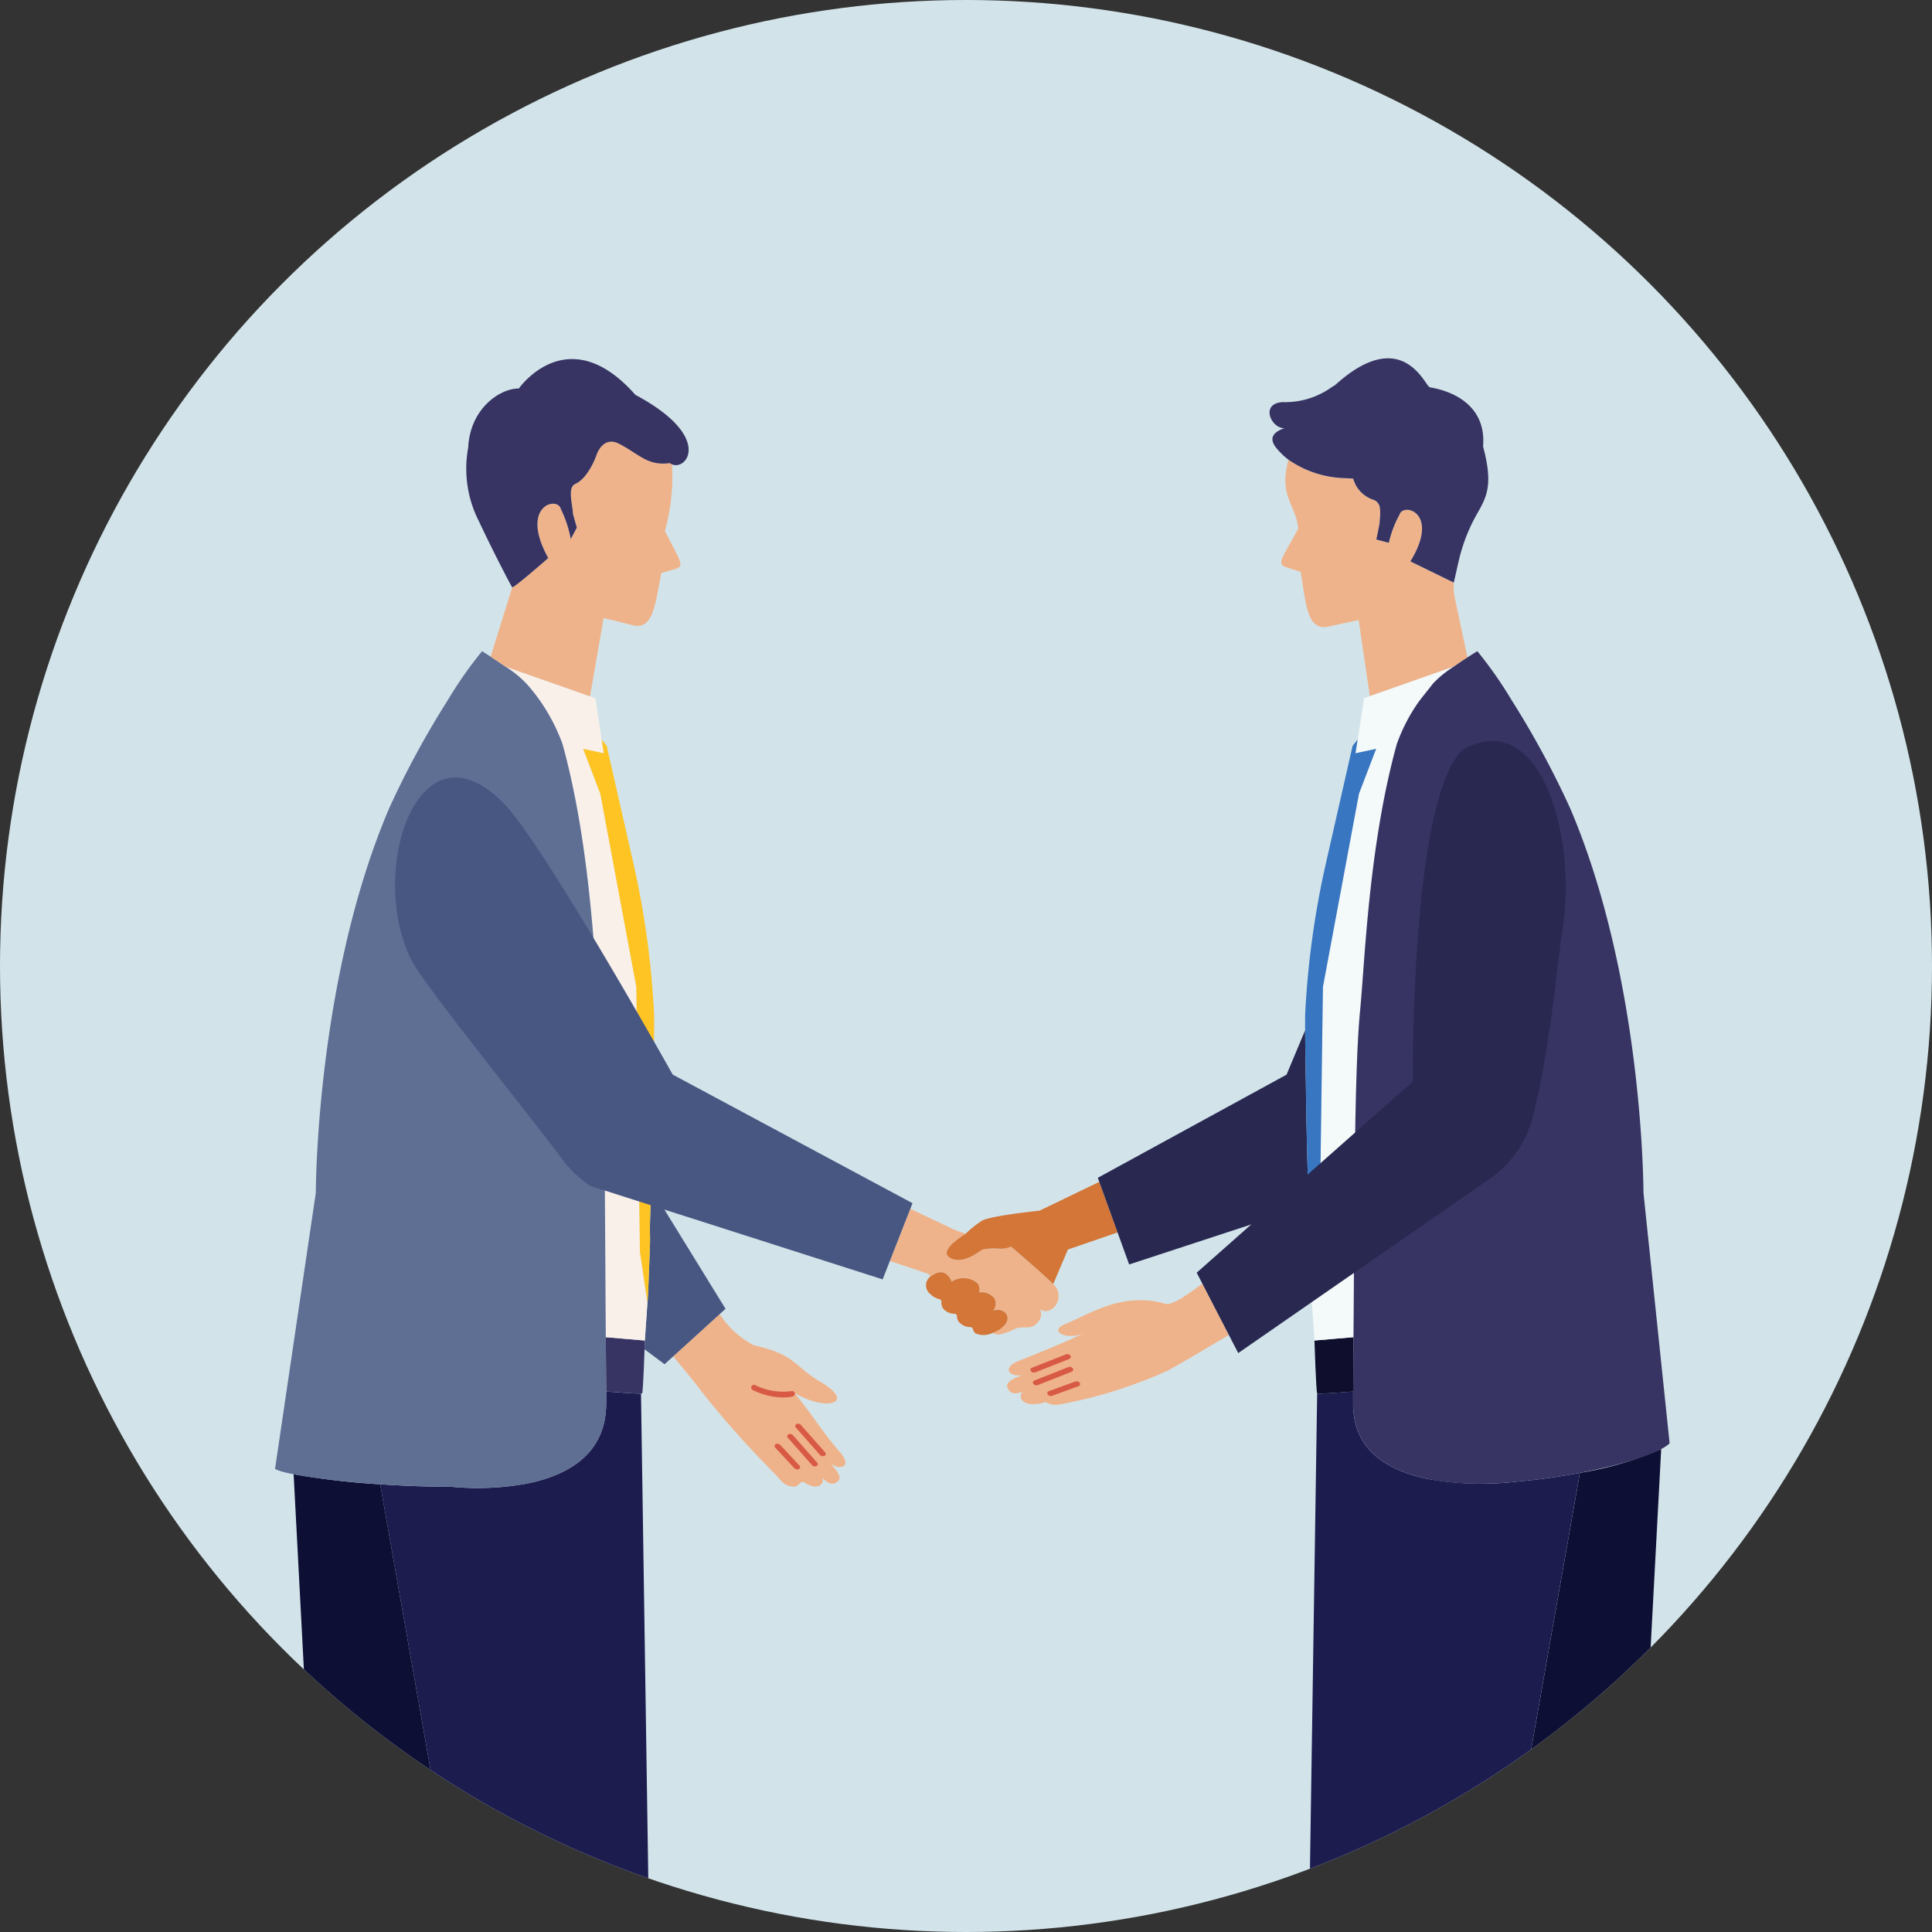 <svg xmlns="http://www.w3.org/2000/svg" xmlns:xlink="http://www.w3.org/1999/xlink" width="153" height="153" viewBox="0 0 153 153">
  <rect x="0" y="0" width="153" height="153" fill="#333333" stroke="none"/>
  <defs>
    <clipPath id="clip-path">
      <circle id="楕円形_9" data-name="楕円形 9" cx="76.5" cy="76.5" r="76.5" transform="translate(848 1575)" fill="none" stroke="#707070" stroke-width="1"/>
    </clipPath>
  </defs>
  <g id="sales-flow03" transform="translate(-858 -1569)">
    <circle id="楕円形_6" data-name="楕円形 6" cx="76.5" cy="76.5" r="76.5" transform="translate(858 1569)" fill="#d2e4ea"/>
    <g id="マスクグループ_1" data-name="マスクグループ 1" transform="translate(10 -6)" clip-path="url(#clip-path)">
      <g id="グループ_2059" data-name="グループ 2059" transform="translate(447.781 -3879.727)">
        <path id="パス_795" data-name="パス 795" d="M44.795,110.792c-1.428-1.627-1.806-2.424-3.633-4.733,2.552,1.485,4.871.777,2.059-.879-2.157-1.269-1.957-2.175-5.32-2.925a7.163,7.163,0,0,1-2.69-2.465l-3.681,3.347c1.126,1.358,2.032,2.475,2.366,2.944a76.744,76.744,0,0,0,5.684,6.362c.564.556.653.984,1.558,1.021.429-.09.472-.538.8-.325,1.081.7,1.618.055,1.4-.415.293.363.655.633,1.042.443.651-.322.227-.862-.451-1.624a1.176,1.176,0,0,1-.094-.1l.094.1c.645.655,1.855.439.865-.751" transform="translate(422 5459)" fill="#efb38b"/>
        <path id="パス_796" data-name="パス 796" d="M42.881,111.829a.167.167,0,0,0,.05-.274l-1.917-2.172a.31.31,0,0,0-.354-.069.169.169,0,0,0-.1.174.189.189,0,0,0,.05.1l1.918,2.171a.308.308,0,0,0,.353.069" transform="translate(422 5459)" fill="#d85a45"/>
        <path id="パス_797" data-name="パス 797" d="M41.191,108.679a.192.192,0,0,0,.049.1l1.917,2.172a.311.311,0,0,0,.354.069.168.168,0,0,0,.051-.275l-1.918-2.172a.308.308,0,0,0-.353-.068.167.167,0,0,0-.1.174" transform="translate(422 5459)" fill="#d85a45"/>
        <path id="パス_798" data-name="パス 798" d="M41.481,112.066a.167.167,0,0,0,.051-.274l-1.519-1.635a.311.311,0,0,0-.354-.068.168.168,0,0,0-.1.174.2.2,0,0,0,.048.1L41.127,112a.31.31,0,0,0,.354.069" transform="translate(422 5459)" fill="#d85a45"/>
        <path id="パス_799" data-name="パス 799" d="M41.161,106.059a.22.22,0,0,0-.26-.17,4.891,4.891,0,0,1-2.869-.47.219.219,0,1,0-.206.387,5.6,5.6,0,0,0,2.385.591,3.807,3.807,0,0,0,.78-.078.219.219,0,0,0,.17-.26" transform="translate(422 5459)" fill="#d85a45"/>
        <path id="パス_800" data-name="パス 800" d="M29.787,89.816c-.026.808-.053,1.619-.082,2.428-.05,1.37.031,1.146-.026,2.483-.09,2.535-.163,4.216-.185,4.1v0c-.024.5-.183,2.584-.207,3.067,0,0-.009.278-.023.689l1.583,1.182.682-.621,3.682-3.346.464-.423Z" transform="translate(422 5459)" fill="#485782"/>
        <path id="パス_801" data-name="パス 801" d="M3.1,201.053l8.361.357s.551-.552-5.116-2.84l-.062-2.438H2.977Z" transform="translate(422 5459)" fill="#373463"/>
        <path id="パス_802" data-name="パス 802" d="M31.6,201.41s0-.552-5.667-2.84l-.067-2.622-3.305.149.127,4.956Z" transform="translate(422 5459)" fill="#373463"/>
        <path id="パス_803" data-name="パス 803" d="M8.329,113.274a59.935,59.935,0,0,1-6.857-.8l1.907,36.307L1.9,196.132H8.214l7.226-41.955-.3-2.276Z" transform="translate(422 5459)" fill="#0e0f34"/>
        <path id="パス_804" data-name="パス 804" d="M28.981,106.089c-.372.014-1.843-.095-2.758-.167,0,.324,0,.637,0,.936.007,4-3.012,5.655-6.054,6.312a21.5,21.5,0,0,1-6.189.3c-1.9,0-3.841-.076-5.653-.2L15.14,151.9l.3,2.276,5.541,41.991,1.583-.071,3.305-.149,2.048-.092,1.7-47.473Z" transform="translate(422 5459)" fill="#1c1c4f"/>
        <path id="パス_805" data-name="パス 805" d="M29.287,101.887l-3.093-.264v.136c.014,1.524.025,2.932.028,4.164,1.036.081,2.785.21,2.847.155h0c.091-.083.218-4.19.218-4.19" transform="translate(422 5459)" fill="#373463"/>
        <path id="パス_806" data-name="パス 806" d="M29.286,101.887h0c.024-.483.183-2.566.207-3.066-.076-.421-.592-3.94-.592-3.94l-.287-21L25.762,58.583,24.4,55.027l1.213.263.419.091-.167-1.089-.5-3.268-.2-.072-6.93-2.438A8.591,8.591,0,0,1,19.9,49.862a14.606,14.606,0,0,1,2.868,4.809c2.227,8.077,2.519,17.156,2.9,21.073.494,5.027.446,17.267.525,25.879,0,.046,0,.091,0,.136,0-.045,0-.09,0-.136Z" transform="translate(422 5459)" fill="#f9f0ea"/>
        <path id="パス_807" data-name="パス 807" d="M25.616,55.29,24.4,55.027l1.359,3.556,2.852,15.294.287,21s.516,3.519.592,3.939v0c.022.122.095-1.559.185-4.1.057-1.337-.024-1.113.026-2.483.1-2.881.188-5.783.233-8.515.011-.69.019-1.364.025-2.028.011-.512.02-1,.028-1.47.033-1.852.047-3.354.031-4.2A69.686,69.686,0,0,0,28.4,64.183L26.268,54.8l-.4-.508.167,1.09Z" transform="translate(422 5459)" fill="#fec424"/>
        <path id="パス_808" data-name="パス 808" d="M26.222,105.922c-.005-1.231-.014-2.64-.027-4.163,0-.046,0-.09,0-.136-.078-8.613-.031-20.853-.524-25.88-.385-3.917-.676-13-2.9-21.072a14.6,14.6,0,0,0-2.867-4.81,8.628,8.628,0,0,0-1.665-1.348c-.924-.647-1.844-1.215-1.844-1.215a32.435,32.435,0,0,0-2.729,3.9A70.456,70.456,0,0,0,9.041,59.73C3.218,73.35,3.23,90.178,3.23,90.178L0,112.053c.961.59,7.7,1.419,13.981,1.419,0,0,12.257,1.435,12.244-6.614,0-.3,0-.612,0-.936" transform="translate(422 5459)" fill="#5f6e93"/>
        <path id="パス_809" data-name="パス 809" d="M61.842,97.64l-.214-.223c-.572-.6-3.335-2.972-3.335-2.972-.829.355-1.065,0-2.249.237-.164.033-1.419,1.183-2.484.71-.469-.209-.829-.71,1.15-1.971a8.085,8.085,0,0,1-1.525-.6l-2.873-1.364L48.69,95.587l3.048,1.021.161.2c.412-.292.918-.523,1.353-.094a1.211,1.211,0,0,1,.32.516,1.71,1.71,0,0,1,2.043.1.8.8,0,0,1,.127.739,1.316,1.316,0,0,1,1.2.441.87.87,0,0,1-.075,1,.87.87,0,0,1,1.032.253c.351.615-.34,1.232-1.109,1.514a1.519,1.519,0,0,0,.551.141,4.686,4.686,0,0,0,1.3-.473c.592-.237,1.184.118,1.684-.405.632-.66.206-1.181.206-1.181s.475.536,1.2-.138a1.31,1.31,0,0,0,.1-1.589" transform="translate(422 5459)" fill="#efb38b"/>
        <path id="パス_810" data-name="パス 810" d="M31.493,80.827s-10.05-17.955-13.31-21.405C11.359,52.316,7.226,64.8,10.847,71.846c1.037,2.018,10.194,13.3,11.869,15.653a9,9,0,0,0,2.265,2.146l23.137,7.4.573-1.461,1.621-4.136.172-.437Z" transform="translate(422 5459)" fill="#485782"/>
        <path id="パス_811" data-name="パス 811" d="M27.26,30.871c-1.331-.69-1.809.911-1.809.911s-.608,1.768-1.657,2.256c-.686.273-.2,1.731-.2,2.379l.306,1.091-.48.9a9.234,9.234,0,0,0-.79-2.388c-.245-1.016-3.29-.281-1,3.894,0,0-2.447,2.155-2.846,2.328l-1.712,5.49c.33.214.743.488,1.158.778l6.716,2.363,1.073-6.195s1.046.241,2.361.581c1.327.282,1.632-1.159,1.929-2.653l.28-1.5,1.042-.3c.674-.163.548-.48.114-1.342l-.873-1.687a15.9,15.9,0,0,0,.562-5.286.8.8,0,0,1-.169-.1c-1.752.25-2.423-.7-4.008-1.523" transform="translate(422 5459)" fill="#efb38b"/>
        <path id="パス_812" data-name="パス 812" d="M28.524,26.984c-5.343-6.048-9.218-.49-9.218-.49-1.439-.023-3.859,1.536-4.011,4.69a9.153,9.153,0,0,0,.838,5.8c1.111,2.363,2.5,5.043,2.655,5.263.4-.172,2.846-2.327,2.846-2.327-2.3-4.175.749-4.91.994-3.894a9.228,9.228,0,0,1,.791,2.388l.48-.9-.307-1.091c0-.648-.483-2.106.2-2.379,1.049-.488,1.657-2.256,1.657-2.256s.478-1.6,1.809-.911c1.584.822,2.256,1.773,4.008,1.523a.776.776,0,0,0,.169.1c1.183.522,3.283-2.21-2.914-5.512" transform="translate(422 5459)" fill="#373463"/>
        <path id="パス_813" data-name="パス 813" d="M60.541,91.605s-4.063.414-4.615.828a8.521,8.521,0,0,0-1.183.947c-.011.014-.017.031-.032.041-1.979,1.26-1.62,1.762-1.151,1.97,1.065.474,2.321-.677,2.485-.71,1.183-.236,1.42.119,2.248-.236,0,0,2.763,2.375,3.336,2.972l1.16-2.736,3.933-1.352-1.451-4.007Z" transform="translate(422 5459)" fill="#d37637"/>
        <path id="パス_814" data-name="パス 814" d="M56.872,99.518a.872.872,0,0,0,.074-1,1.314,1.314,0,0,0-1.2-.441.791.791,0,0,0-.127-.739,1.711,1.711,0,0,0-2.043-.106,1.219,1.219,0,0,0-.319-.516c-.435-.428-.941-.2-1.353.1l-.053.038a.88.88,0,0,0,.061,1.369,1.5,1.5,0,0,0,.695.386.2.2,0,0,1,.168.207.76.76,0,0,0,.16.569,1.157,1.157,0,0,0,.854.378.208.208,0,0,1,.215.185.721.721,0,0,0,.125.431,1.2,1.2,0,0,0,.949.444c.113.006.167.1.2.187a.622.622,0,0,0,.182.305,1.606,1.606,0,0,0,1.342-.024c.768-.282,1.46-.9,1.109-1.514a.872.872,0,0,0-1.032-.252" transform="translate(422 5459)" fill="#d37637"/>
        <path id="パス_815" data-name="パス 815" d="M81.638,81.7c-.011-.512-.02-1-.028-1.47-.02-1.118-.033-2.105-.037-2.9-.895,2.106-1.465,3.5-1.465,3.5L65.156,89l.116.32,1.45,4.007.918,2.535,14.221-4.66c-.088-2.537-.158-5.072-.2-7.477-.011-.689-.019-1.363-.025-2.027" transform="translate(422 5459)" fill="#282851"/>
        <path id="パス_816" data-name="パス 816" d="M93.429,43.068a4.764,4.764,0,0,1-.081-1.2l-3.44-1.677c2.387-3.894-.58-4.672-.853-3.716a8.577,8.577,0,0,0-.852,2.241l-.989-.259.255-1.268c0-.077.008-.159.015-.245s.014-.175.02-.266a3.977,3.977,0,0,0,.009-.545.845.845,0,0,0-.47-.8,2.474,2.474,0,0,1-1.29-.916c-.028-.04-.055-.08-.08-.12a2.534,2.534,0,0,1-.293-.662,2.092,2.092,0,0,1-.563-.031,8.217,8.217,0,0,1-4.562-1.464c-.791,2.915.558,3.46.78,5.443l-.951,1.711c-.473.873-.614,1.2.076,1.384l1.063.34.242,1.553c.258,1.549.527,3.041,1.9,2.793,1.365-.309,2.45-.525,2.45-.525L86.7,50.86l6.671-2.347c.376-.263.748-.511,1.061-.715Z" transform="translate(422 5459)" fill="#efb38b"/>
        <path id="パス_817" data-name="パス 817" d="M79.947,29.632c-1.053.058-1.968-1.96-.153-2.06a6.326,6.326,0,0,0,3.837-1.151c.107-.07.215-.136.322-.2,5.365-4.858,7.162.167,7.474.15h-.021l.061.032c1.565.252,4.485,1.294,4.2,4.679.923,3.447.126,4.18-.739,5.819a13.779,13.779,0,0,0-1.2,3.293l-.379,1.67h0l-3.439-1.677c2.386-3.894-.581-4.672-.854-3.716a8.568,8.568,0,0,0-.852,2.242l-.989-.26.256-1.268c0-.077.008-.159.014-.245s.014-.175.021-.266a3.822,3.822,0,0,0,.008-.545c0-.044-.008-.087-.014-.13a.779.779,0,0,0-.456-.672,2.477,2.477,0,0,1-1.289-.917q-.043-.06-.081-.12a2.436,2.436,0,0,1-.13-.236,2.518,2.518,0,0,1-.162-.426c-.195-.007-.382-.018-.564-.031a8.221,8.221,0,0,1-4.562-1.464c-.194-.148-.343-.281-.456-.382-.443-.466-1.666-1.493.148-2.121" transform="translate(422 5459)" fill="#373463"/>
        <path id="パス_818" data-name="パス 818" d="M108.4,201.053l-8.361.357s-.551-.552,5.116-2.84l.062-2.438h3.309Z" transform="translate(422 5459)" fill="#373463"/>
        <path id="パス_819" data-name="パス 819" d="M79.9,201.41s0-.552,5.667-2.84l.067-2.622,3.305.149-.127,4.956Z" transform="translate(422 5459)" fill="#373463"/>
        <path id="パス_820" data-name="パス 820" d="M109.773,110.481a26.256,26.256,0,0,1-6.434,1.884L96.368,151.9l-.3,2.276,7.226,41.955h6.314l-1.874-47.311Z" transform="translate(422 5459)" fill="#0e0f34"/>
        <path id="パス_821" data-name="パス 821" d="M98.279,113.067a23.954,23.954,0,0,1-6.978-.218c-2.659-.546-5.2-1.817-5.79-4.611a6.6,6.6,0,0,1-.136-1.38q0-.449,0-.936c-1.036.082-2.785.211-2.846.155h0l0-.008-.642,42.315,1.7,47.472,2.049.092,3.305.149,1.583.071,5.541-41.991.3-2.276,6.97-39.536c-1.615.306-3.354.555-5.059.7" transform="translate(422 5459)" fill="#1c1c4f"/>
        <path id="パス_822" data-name="パス 822" d="M82.314,101.887l3.093-.264c0,.046,0,.091,0,.136-.014,1.524-.024,2.932-.028,4.164-1.036.081-2.785.21-2.847.155h0c-.09-.083-.217-4.19-.217-4.19" transform="translate(422 5459)" fill="#0f0f2d"/>
        <path id="パス_823" data-name="パス 823" d="M86.7,50.86l-.259.091-.2.072-.5,3.268-.167,1.089.419-.09,1.213-.264-1.359,3.557L82.986,73.877l-.287,21s-.516,3.519-.592,3.939c.023.5.183,2.584.207,3.067l3.092-.264c.079-8.613.031-20.853.525-25.879.384-3.917.676-13,2.9-21.073a13.807,13.807,0,0,1,1.644-3.228c.391-.549.782-.994,1.224-1.581a8.554,8.554,0,0,1,1.665-1.348Z" transform="translate(422 5459)" fill="#f4f9f9"/>
        <path id="パス_824" data-name="パス 824" d="M85.984,55.29l1.213-.263-1.359,3.556L82.986,73.877l-.287,21s-.516,3.519-.592,3.939v0c-.022.122-.1-1.559-.185-4.1-.057-1.337.024-1.113-.026-2.483-.1-2.881-.188-5.783-.233-8.515-.011-.69-.019-1.364-.025-2.028-.011-.512-.02-1-.028-1.47-.033-1.852-.047-3.354-.031-4.2A69.686,69.686,0,0,1,83.2,64.183L85.332,54.8l.4-.508-.167,1.09Z" transform="translate(422 5459)" fill="#3876c1"/>
        <path id="パス_825" data-name="パス 825" d="M108.369,90.178s.013-16.828-5.809-30.449a70.943,70.943,0,0,0-4.62-8.535,32.284,32.284,0,0,0-2.729-3.9s-.327.2-.783.5c-.313.2-.685.452-1.061.715A8.591,8.591,0,0,0,91.7,49.861c-.1.135-.2.262-.3.385l-.057.073-.28.352c-.1.121-.192.241-.286.364a.256.256,0,0,0-.02.026c-.1.123-.188.248-.282.38h0a13.829,13.829,0,0,0-1.644,3.228c-2.227,8.077-2.519,17.156-2.9,21.073-.494,5.027-.447,17.267-.525,25.879,0,.046,0,.091,0,.136-.014,1.524-.023,2.932-.028,4.164,0,.324,0,.637,0,.936a6.6,6.6,0,0,0,.136,1.38c1.348,6.356,12.767,4.828,12.768,4.828,5.347-.46,11.038-1.919,12.158-3.039Z" transform="translate(422 5459)" fill="#373463"/>
        <path id="パス_826" data-name="パス 826" d="M70.354,98.929c-3.337-.859-5.749.818-7.812,1.667-1.324.543.166,1.336,1.58.691-1.888.861-3.291,1.438-5.3,2.239-1.422.61-.443,1.351.43,1.062l.13-.051c-.043.02-.087.036-.13.051-.951.37-1.574.659-1.14,1.24.259.346.7.271,1.13.08-.41.32-.222,1.134,1.057,1.005a1.7,1.7,0,0,0,.7-.167,1.552,1.552,0,0,0,1.152.2,36.448,36.448,0,0,0,8.517-2.664c.667-.348,2.646-1.511,4.868-2.835l-2.1-4.065c-1.478,1.1-2.579,1.846-3.082,1.549" transform="translate(422 5459)" fill="#efb38b"/>
        <path id="パス_827" data-name="パス 827" d="M60.054,105.319a.169.169,0,0,1,.079-.268l2.695-1.064a.311.311,0,0,1,.346.1.169.169,0,0,1,.01.2.2.2,0,0,1-.089.067L60.4,105.418a.309.309,0,0,1-.346-.1" transform="translate(422 5459)" fill="#d85a45"/>
        <path id="パス_828" data-name="パス 828" d="M62.99,103.279a.193.193,0,0,1-.089.067l-2.695,1.064a.308.308,0,0,1-.346-.1.168.168,0,0,1,.079-.267l2.7-1.064a.312.312,0,0,1,.345.1.167.167,0,0,1,.01.2" transform="translate(422 5459)" fill="#d85a45"/>
        <path id="パス_829" data-name="パス 829" d="M61.194,106.165a.169.169,0,0,1,.079-.268l2.1-.765a.309.309,0,0,1,.346.1.169.169,0,0,1,.01.2.193.193,0,0,1-.089.067l-2.1.765a.309.309,0,0,1-.346-.1" transform="translate(422 5459)" fill="#d85a45"/>
        <path id="パス_830" data-name="パス 830" d="M94.074,55.087c-4.185,3.9-3.965,26.283-3.965,26.283L72.989,96.514l.447.866,2.1,4.065.742,1.435L96.207,89.07a8.5,8.5,0,0,0,3.371-4.823c1.388-5.26,2.029-12.823,2.383-14.948,1.158-6.946-1.621-17.707-7.887-14.212" transform="translate(422 5459)" fill="#282851"/>
      </g>
    </g>
  </g>
</svg>
